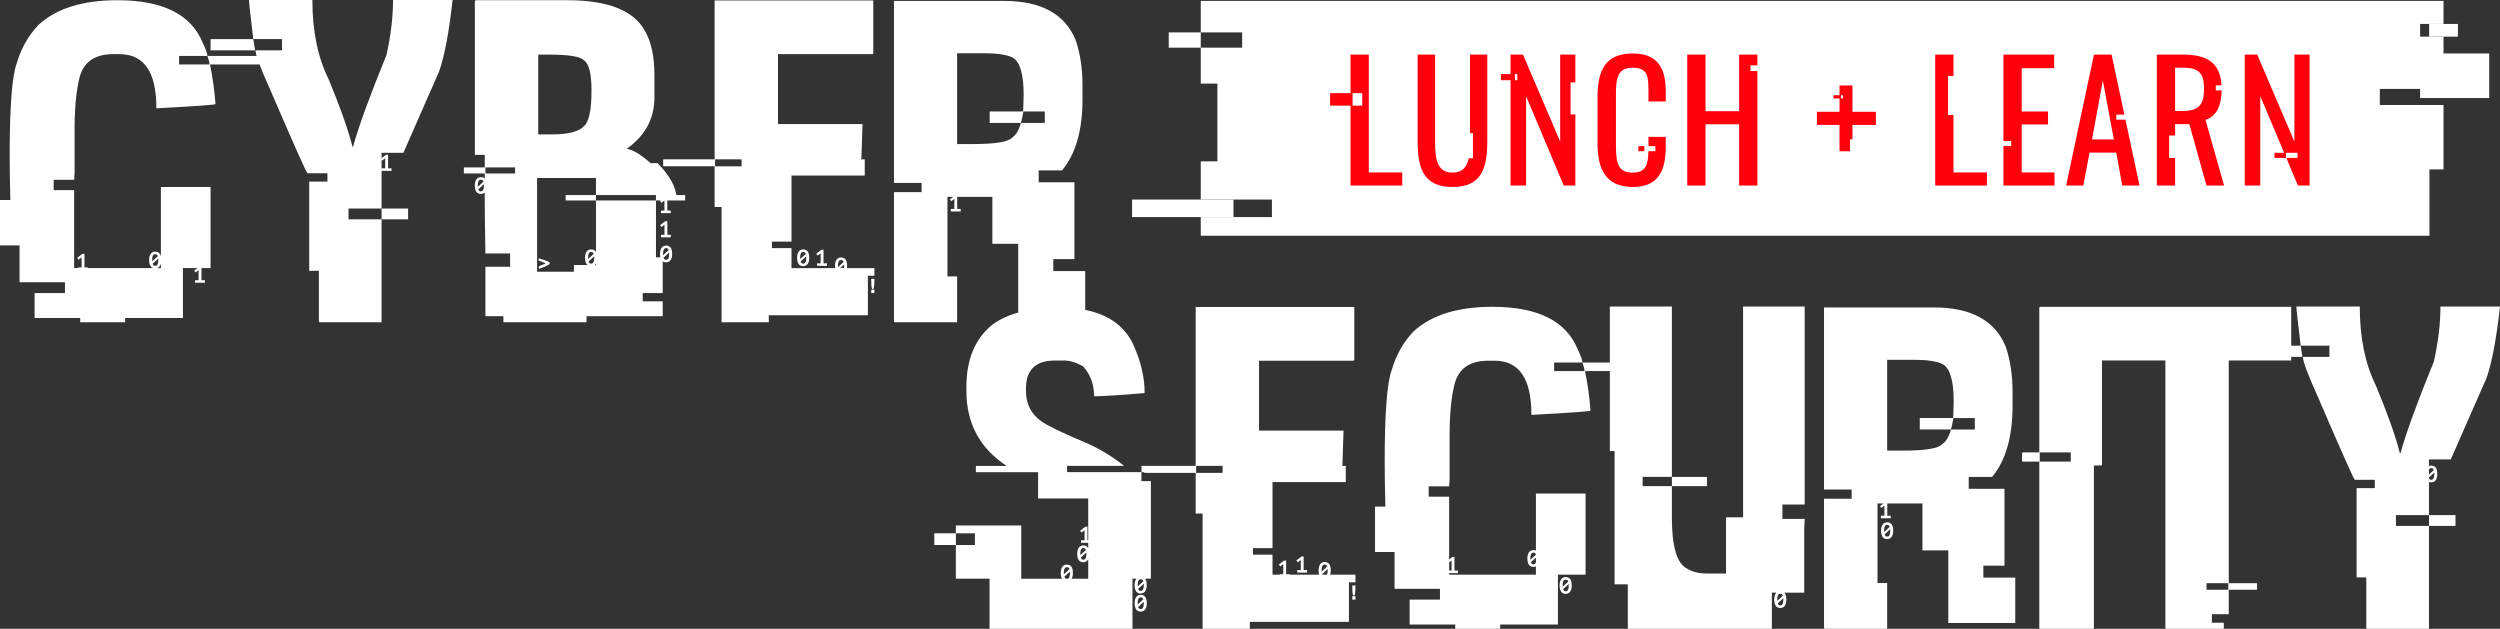 <svg xmlns="http://www.w3.org/2000/svg" id="Layer_2" viewBox="0 0 2208.64 555.54"><rect x="0" y="0" width="2208.64" height="555.54" fill="#333333" stroke="none"/><defs><style>.cls-1{fill:#fff;}.cls-2{fill:#ff000d;}</style></defs><g id="Layer_1-2"><g><g><path class="cls-1" d="M341.49,48.44c-14.96,36.66-24.82,63.73-29.58,81.2h-.6v-.4c-3.71-14.69-10.72-34.48-21.04-59.36-9.53-19.19-14.3-42.49-14.3-69.89h-55.99c0,1.99,1.26,13.5,3.77,34.55h25.41v9.93h-23.43c0,1.08,.33,2.75,.97,4.96h-43.46c1.19,3.44,1.79,5.83,1.79,7.15v.4h-26.8v-7.54h25.02c0-1.99-1.46-6.02-4.37-12.11C168.56,12.58,143.54,.2,103.84,.2,72.99,.2,49.7,7.48,33.95,22.04c-8.87,9.4-15.22,20.58-19.06,33.55-4.24,11.25-6.35,38.52-6.35,81.8,0,9.53,.2,22.63,.6,39.31H0v40.1H17.27v32.56H57.38v9.53H30.57v22.04h40.3v3.77h39.71v-3.77h51.02v-44.08h12.82l-2.88,2.2,1.22,1.63,2.69-2.06v8.91h-3.12v2.24h8.71v-2.24h-3.06v-10.68h8.04v-71.67h-43.88v61.31c-.23-.97-.58-1.77-1.06-2.39-.93-1.2-2.25-1.8-3.97-1.8-.81,0-1.54,.15-2.19,.46-.66,.31-1.22,.76-1.69,1.38-.47,.61-.84,1.38-1.1,2.31-.26,.93-.39,2.02-.39,3.25,0,2.42,.46,4.26,1.37,5.54,.56,.78,1.28,1.32,2.15,1.62h-57.57v-.57h-3.06v-12.03h-1.79l-4.65,3.55,1.22,1.63,2.69-2.06v8.91h-3.12v.57h-3.49v-68.89h-18.07v-9.13h18.07l.4-5.76v-38.72c0-18.93,1.45-34.21,4.37-45.86,3.57-13.76,13.5-20.65,29.78-20.65h5.56c21.71,0,32.56,15.82,32.56,47.45v.4c34.81-1.85,52.22-3.11,52.22-3.77-.93-12.31-2.52-23.76-4.76-34.35v-.6h43.48v-.5c2.15,5.71,5.32,13.22,9.53,22.54,20.52,47.65,31.5,72.34,32.96,74.06h17.67v7.35h-16.08v78.82h8.54v44.47c0,.66,.33,.99,.99,.99h54.4v-90.93h-29.19v-9.53h29.19v-43.04l.51,.68,2.69-2.06v8.91h-3.12v2.24h8.71v-2.24h-3.06v-12.03h-1.79l-3.94,3.01v-4.7h19.26l31.57-71.87c4.76-13.5,8.74-34.55,11.91-63.14h-52.61c0,14.83-1.92,30.97-5.76,48.44ZM134.42,230.28c0-.18,0-.38,0-.58,0-1.77,.23-3.07,.7-3.9,.47-.84,1.13-1.25,1.99-1.25,1.12,0,1.88,.58,2.28,1.75l-4.93,4.55c-.01-.19-.02-.38-.03-.56Zm5.37-1.78c.01,.19,.02,.38,.03,.58,0,.2,.01,.4,.01,.62,0,1.81-.24,3.13-.71,3.96-.47,.83-1.14,1.24-2,1.24-1.11,0-1.87-.62-2.29-1.86l4.95-4.55Zm-.49,8.19c.66-.31,1.23-.77,1.7-1.39,.47-.62,.84-1.39,1.09-2.32,.02-.08,.04-.17,.06-.26v4.14h-3.3c.15-.05,.3-.11,.44-.17Z"></path><rect class="cls-1" x="337.12" y="184.24" width="23.43" height="9.53"></rect><polygon class="cls-1" points="186.03 44.47 225.34 44.47 223.75 34.55 186.03 34.55 186.03 44.47"></polygon><rect class="cls-1" x="499.72" y="172.33" width="26.8" height="4.77"></rect><path class="cls-1" d="M596.61,167.96c-2.38-7.68-7.61-15.62-15.68-23.82h-6.15c-8.47-7.54-15.49-11.78-21.05-12.71,16.28-11.52,24.42-26.6,24.42-45.27v-19.85c0-16.41-2.78-29.38-8.34-38.91C560.01,9.27,537.18,.2,501.31,.2h-80.81c-.53,0-.86,.33-.99,.99V136.79h8.74v11.12h-18.46v5.36h18.46v4.45c-.88-.81-2.02-1.22-3.43-1.22-.81,0-1.53,.15-2.19,.46-.66,.31-1.22,.76-1.69,1.38-.47,.61-.84,1.38-1.1,2.31-.26,.93-.39,2.02-.39,3.25,0,2.42,.46,4.26,1.37,5.54,.91,1.27,2.24,1.91,3.97,1.91,.8,0,1.54-.15,2.2-.46,.46-.21,.88-.51,1.25-.88v4.32c0,10.85,.2,27.4,.6,49.63h21.84v11.71h-21.84v43.68h15.88v5.36h73.46v-5.36h67.3v-13.1h-17.67v-7.35h17.67v-27.99c.8,.59,1.79,.9,2.97,.9,.8,0,1.54-.15,2.2-.46,.66-.31,1.23-.77,1.7-1.39,.47-.62,.84-1.39,1.09-2.32,.26-.93,.39-2.02,.39-3.27,0-2.53-.46-4.39-1.39-5.6-.93-1.2-2.25-1.8-3.97-1.8-.8,0-1.53,.15-2.19,.46-.66,.31-1.22,.76-1.69,1.38-.47,.61-.84,1.38-1.1,2.31-.26,.93-.39,2.02-.39,3.25,0,1.11,.1,2.1,.3,2.97h-3.88v-50.23h-53.01v45.5c-.1-.17-.21-.32-.32-.47-.93-1.2-2.25-1.8-3.97-1.8-.81,0-1.53,.15-2.19,.46-.66,.31-1.22,.76-1.69,1.38-.47,.61-.84,1.38-1.1,2.31-.26,.93-.39,2.02-.39,3.25,0,2.42,.46,4.26,1.37,5.54,.22,.31,.48,.59,.75,.82h-11.93v5.96h-32.56v-82.79h52.02v15.09h53.01v4.77h4.2l-.61,.47,1.22,1.63,2.69-2.06v8.91h-3.12v2.24h8.71v-2.24h-3.06v-8.95h15.78v-4.77h-7.74c0-.26-.33-1.72-.99-4.37Zm-174.49-3.49c0-.18,0-.38,0-.58,0-1.77,.23-3.07,.7-3.9,.47-.84,1.13-1.25,1.99-1.25,1.12,0,1.88,.58,2.28,1.75l-4.93,4.55c-.01-.19-.02-.38-.03-.56Zm4.71,3.37c-.47,.83-1.14,1.24-2,1.24-1.11,0-1.87-.62-2.28-1.86l4.95-4.55c.01,.19,.02,.38,.03,.58,0,.2,.01,.4,.01,.62,0,1.81-.24,3.13-.71,3.96Zm164.36,55.88c0,.2,.01,.4,.01,.62,0,1.81-.24,3.13-.71,3.96-.47,.83-1.14,1.24-2,1.24-1.11,0-1.87-.62-2.29-1.86l4.95-4.55c.01,.19,.02,.38,.03,.58Zm-4.72-3.28c.47-.84,1.13-1.25,1.99-1.25,1.12,0,1.88,.58,2.28,1.75l-4.93,4.55c-.01-.19-.02-.38-.03-.56,0-.18,0-.38,0-.58,0-1.77,.23-3.07,.7-3.9Zm-61.53,6.65c0,.2,.01,.4,.01,.62,0,1.81-.24,3.13-.71,3.96-.47,.83-1.14,1.24-2,1.24-1.11,0-1.87-.62-2.28-1.86l4.95-4.55c.01,.19,.02,.38,.03,.58Zm-4.72-3.28c.47-.84,1.13-1.25,1.99-1.25,1.12,0,1.88,.58,2.28,1.75l-4.93,4.55c-.01-.19-.02-.38-.03-.56s0-.38,0-.58c0-1.77,.23-3.07,.7-3.9Zm5.89,9.5c.15-.19,.28-.41,.41-.64v1.4h-1.13c.26-.22,.5-.47,.72-.76Zm-71.06-80.04h-26.21v-5.36h26.21v5.36Zm67.5-72.86c0,16.94-2.25,27.33-6.75,31.17-4.5,4.76-13.9,7.15-28.19,7.15h-12.11V48.24h9.13c17.74,0,28.12,1.66,31.17,4.96,4.5,2.91,6.75,11.65,6.75,26.21v.99Z"></path><path class="cls-1" d="M476.49,228.32h-.6v1.99c3.97,1.19,5.96,2.12,5.96,2.78-3.97,1.06-5.96,2.05-5.96,2.98v.4l.6,.99c5.43-1.99,8.47-3.44,9.13-4.37v-.99c0-.66-3.05-1.92-9.13-3.77Z"></path><path class="cls-1" d="M769.73,249.36c0,4.1,.46,6.15,1.39,6.15s1.39-2.84,1.39-8.54v-.6h-2.78v2.98Z"></path><rect class="cls-1" x="769.73" y="255.92" width="2.78" height="2.98"></rect><path class="cls-1" d="M942.76,411.6h49.83v-.4c-9.27-7.41-19.33-13.63-30.18-18.66-20.38-8.74-31.24-13.7-32.56-14.89-15.62-6.62-23.43-17.34-23.43-32.16v-4.17c0-1.72,.33-4.1,.99-7.15,2.91-10.45,11.12-15.68,24.62-15.68h7.94c5.16,0,10.79,1.72,16.88,5.16,6.48,7.15,9.73,15.95,9.73,26.41,7.94,0,22.7-.92,44.27-2.78h.4c0-14.69-3.71-29.71-11.12-45.07-8.01-15.12-21.81-24.59-41.4-28.42v-34.34h-28.19v-10.52h18.66v-67.9h-31.57v-10.52h20.65c12.04-14.43,18.07-35.4,18.07-62.94v-11.91c0-15.22-2.05-28.72-6.15-40.5-9.53-22.9-30.57-34.35-63.14-34.35h-97.28V161.61h24.42v8.14h-24.42v113.96c0,.66,.33,.99,.99,.99h54.8v-40.5h-8.54v-70.28h5.05l-2.86,2.18,1.22,1.63,2.69-2.06v8.91h-3.12v2.24h8.71v-2.24h-3.06v-10.66h31.07v41.49h22.83v60.75c-9.6,2.64-17.59,6.48-23.92,11.55-14.56,12.31-21.84,30.31-21.84,54v3.77c0,28.33,11.65,50.23,34.94,65.72v.4h-26.6v5.56h54.99v23.23h44.27v36.93h-.69v-12.03h-1.79l-4.65,3.55,1.22,1.63,2.69-2.06v8.91h-3.12v2.24h6.34v4.74c-.12-.22-.25-.43-.4-.62-.93-1.2-2.25-1.8-3.97-1.8-.81,0-1.53,.15-2.19,.46-.66,.31-1.22,.76-1.69,1.38-.47,.61-.84,1.38-1.1,2.31-.26,.93-.39,2.02-.39,3.25,0,2.42,.46,4.26,1.37,5.54,.91,1.27,2.24,1.91,3.97,1.91,.8,0,1.54-.15,2.2-.46,.66-.31,1.23-.77,1.7-1.39,.18-.24,.34-.5,.49-.78v17.17h-14.63c.3-.51,.55-1.11,.74-1.79,.26-.93,.39-2.02,.39-3.27,0-2.53-.46-4.39-1.39-5.6-.93-1.2-2.25-1.8-3.97-1.8-.81,0-1.53,.15-2.19,.46-.66,.31-1.22,.76-1.69,1.38-.47,.61-.84,1.38-1.1,2.31-.26,.93-.39,2.02-.39,3.25,0,2.13,.36,3.82,1.07,5.06h-36.01v-47.05h-57.77v6.95h16.88v10.32h-16.88v29.78h29.78v44.27h126.27v-44.27h3.43s-.04,.05-.06,.07c-.47,.61-.84,1.38-1.1,2.31s-.39,2.02-.39,3.25c0,2.42,.46,4.26,1.37,5.54,.91,1.27,2.24,1.91,3.97,1.91,.8,0,1.54-.15,2.2-.46,.66-.31,1.23-.77,1.7-1.39,.47-.62,.84-1.39,1.09-2.32s.39-2.02,.39-3.27c0-2.53-.46-4.39-1.39-5.6-.01-.01-.02-.03-.04-.04h5.1v-86.17h-8.34v-7.94h-65.72v-5.56Zm-48.54-290.09c-3.18,3.84-14.89,5.76-35.14,5.76h-13.5V47.05h23.43c12.71,0,21.44,1.39,26.21,4.17,6.09,3.97,9.13,14.82,9.13,32.56,0,1.06-.13,5.69-.4,13.9,0,.53-.33,.79-.99,.79h-28.59v10.13h27.2c.53,0,1.32-3.04,2.38-9.13v-.99h19.06v10.13h-21.04c-1.86,6.49-4.44,10.79-7.74,12.9Zm60.14,368.36c0-.18,0-.38,0-.58,0-1.77,.23-3.07,.7-3.9,.47-.84,1.13-1.25,1.99-1.25,1.12,0,1.88,.58,2.28,1.75l-4.93,4.55c-.01-.19-.02-.38-.03-.56Zm4.71,3.37c-.47,.83-1.14,1.24-2,1.24-1.11,0-1.87-.62-2.28-1.86l4.95-4.55c.01,.19,.02,.38,.03,.58,0,.2,.01,.4,.01,.62,0,1.81-.24,3.13-.71,3.96Zm-18.52,9.06c.47-.84,1.13-1.25,1.99-1.25,1.12,0,1.88,.58,2.28,1.75l-4.93,4.55c-.01-.19-.02-.38-.03-.56,0-.18,0-.38,0-.58,0-1.77,.23-3.07,.7-3.9Zm-.27,7.25l4.95-4.55c.01,.19,.02,.38,.03,.58,0,.2,.01,.4,.01,.62,0,1.81-.24,3.13-.71,3.96-.32,.57-.74,.92-1.25,1.1h-1.57c-.67-.24-1.16-.81-1.47-1.72Zm64.8,7.93c0-.18,0-.38,0-.58,0-1.77,.23-3.07,.7-3.9,.47-.84,1.13-1.25,1.99-1.25,1.12,0,1.88,.58,2.28,1.75l-4.93,4.55c-.01-.19-.02-.38-.03-.56Zm4.71,3.37c-.47,.83-1.14,1.24-2,1.24-1.11,0-1.87-.62-2.28-1.86l4.95-4.55c.01,.19,.02,.38,.03,.58,0,.2,.01,.4,.01,.62,0,1.81-.24,3.13-.71,3.96Z"></path><rect class="cls-1" x="825.42" y="471.16" width="19.06" height="10.32"></rect><rect class="cls-1" x="1194.7" y="526.75" width="2.78" height="2.98"></rect><path class="cls-1" d="M1194.7,520.2c0,4.1,.46,6.15,1.39,6.15s1.39-2.84,1.39-8.54v-.6h-2.78v2.98Z"></path><rect class="cls-1" x="1477.03" y="421.33" width="30.97" height="8.14"></rect><path class="cls-1" d="M1539.96,457.06h-15.09v49.63h-16.88c-6.88,0-12.64-1.39-17.27-4.17-9.13-4.37-13.7-19.39-13.7-45.07v-27.99h-25.81v-8.14h25.81v-150.49h-54.8v49.44h-24.22c1.19,3.44,1.79,5.83,1.79,7.15v.4h-26.8v-7.54h25.02c0-1.99-1.46-6.02-4.37-12.11-10.32-24.75-35.34-37.13-75.05-37.13-30.84,0-54.14,7.28-69.88,21.84-8.87,9.4-15.22,20.58-19.06,33.55-4.24,11.25-6.35,38.52-6.35,81.8,0,9.53,.2,22.63,.6,39.31h-9.13v40.1h17.27v32.56h40.1v9.53h-26.8v22.04h40.3v3.77h39.71v-3.77h51.02v-44.08h24.42v-71.67h-43.88v50.37c-.64-.27-1.36-.41-2.18-.41s-1.53,.15-2.19,.46c-.66,.31-1.22,.76-1.69,1.38s-.84,1.38-1.1,2.31-.39,2.02-.39,3.25c0,2.42,.46,4.26,1.37,5.54,.91,1.27,2.24,1.91,3.97,1.91,.8,0,1.54-.15,2.2-.46,0,0,0,0,0,0v7.33h-76.64v-1.39h7.73v-2.24h-3.06v-12.03h-1.79l-2.88,2.19v-55.43h-18.07v-9.13h18.07l.4-5.76v-38.72c0-18.93,1.46-34.21,4.37-45.86,3.57-13.76,13.5-20.65,29.78-20.65h5.56c21.71,0,32.56,15.82,32.56,47.45v.4c34.81-1.85,52.22-3.11,52.22-3.77-.93-12.31-2.52-23.76-4.76-34.35v-.6h21.84v70.68h4.17v117.73h11.71v39.31h127.26v-31.96h4.09c-.18,.17-.36,.36-.52,.57-.47,.61-.84,1.38-1.1,2.31-.26,.93-.39,2.02-.39,3.25,0,2.42,.46,4.26,1.37,5.54,.91,1.27,2.24,1.91,3.97,1.91,.8,0,1.54-.15,2.2-.46s1.23-.77,1.7-1.39c.47-.62,.84-1.39,1.09-2.32,.26-.93,.39-2.02,.39-3.27,0-2.53-.46-4.39-1.39-5.6-.15-.2-.32-.37-.49-.54h17.67v-55.79c0-1.99,.13-5.09,.4-9.33h-19.66v-12.71h19.66v-174.91h-54.4v186.23Zm-187.94,36.89c0-.18,0-.38,0-.58,0-1.77,.23-3.07,.7-3.9,.47-.84,1.13-1.25,1.99-1.25,1.05,0,1.78,.52,2.2,1.56v.27l-4.85,4.47c-.01-.19-.02-.38-.03-.56Zm4.71,3.37c-.47,.83-1.14,1.24-2,1.24-1.11,0-1.87-.62-2.29-1.86l4.47-4.1v4.3c-.06,.14-.11,.29-.18,.41Zm-74.32-2.18v8.91h-2.14v-7.27l2.14-1.64Zm287.7,35.14c0-.18,0-.38,0-.58,0-1.77,.23-3.07,.7-3.9,.47-.84,1.13-1.25,1.99-1.25,1.12,0,1.88,.58,2.28,1.75l-4.93,4.55c-.01-.19-.02-.38-.03-.56Zm4.71,3.37c-.47,.83-1.14,1.24-2,1.24-1.11,0-1.87-.62-2.29-1.86l4.95-4.55c.01,.19,.02,.38,.03,.58,0,.2,.01,.4,.01,.62,0,1.81-.24,3.13-.71,3.96Z"></path><path class="cls-1" d="M1752.2,499.75h18.66v-67.9h-31.57v-10.52h20.65c12.04-14.43,18.07-35.4,18.07-62.94v-11.91c0-15.22-2.05-28.72-6.15-40.5-9.53-22.9-30.58-34.35-63.14-34.35h-97.28v160.82h24.42v8.14h-24.42v113.96c0,.66,.33,.99,.99,.99h54.8v-40.5h-8.54v-70.28h5.32l-3.12,2.38,1.22,1.63,2.69-2.06v8.91h-3.12v2.24h8.71v-2.24h-3.06v-10.86h31.07v41.49h22.83v64.13h59.17v-40.1h-28.19v-10.52Zm-36.33-107.41c-3.18,3.84-14.89,5.76-35.14,5.76h-13.5v-80.21h23.43c12.71,0,21.44,1.39,26.21,4.17,6.09,3.97,9.13,14.82,9.13,32.56,0,1.06-.13,5.69-.4,13.9,0,.53-.33,.79-.99,.79h-28.59v10.13h27.2c.53,0,1.32-3.04,2.38-9.13v-.99h19.06v10.13h-21.04c-1.85,6.49-4.44,10.79-7.74,12.9Z"></path><path class="cls-1" d="M2024.2,271.03h-221.57c-.53,0-.86,.33-.99,.99v127.66h-14.29c-.53,0-.86,.33-.99,.99v6.15c0,.66,.33,.99,.99,.99h14.29v146.72c0,.66,.33,.99,.99,.99h46.26c.66,0,.99-.33,.99-.99v-143.34h6.35c.53,0,.79-.33,.79-.99v-91.72h55.99v236.06c0,.66,.33,.99,.99,.99h50.63v-5.36h-10.52v-7.54h14.89v-21.64h25.02v-5.76h-25.02v-196.75h55.19v-3.18h9.93l-1.59-9.93h-8.34v-34.35Zm-194.77,136.79h-27.4v-8.14h27.4v8.14Zm139.17,113.17h-19.26v-5.76h19.26v5.76Z"></path><path class="cls-1" d="M2165.16,405.84l31.57-71.87c4.76-13.5,8.74-34.55,11.91-63.14h-52.61c0,14.83-1.92,30.97-5.76,48.44-14.96,36.66-24.82,63.73-29.58,81.2h-.6v-.4c-3.71-14.69-10.72-34.48-21.05-59.36-9.53-19.19-14.29-42.49-14.29-69.89h-55.99c0,1.99,1.26,13.5,3.77,34.55h25.41v9.93h-23.43c0,3.97,4.3,15.49,12.9,34.55,20.52,47.65,31.5,72.34,32.96,74.06h17.67v7.35h-16.08v78.82h8.54v44.47c0,.66,.33,.99,.99,.99h54.4v-90.93h-29.19v-9.53h29.19v-29.25c.58,.22,1.24,.34,1.96,.34,.8,0,1.54-.15,2.2-.46,.66-.31,1.23-.77,1.7-1.39,.47-.62,.84-1.39,1.09-2.32s.39-2.02,.39-3.27c0-2.53-.46-4.39-1.39-5.6-.93-1.2-2.25-1.8-3.97-1.8-.72,0-1.38,.13-1.99,.38v-5.86h19.26Zm-14.57,12.26c0,.2,.01,.4,.01,.62,0,1.81-.24,3.13-.71,3.96-.47,.83-1.14,1.24-2,1.24s-1.54-.4-1.99-1.19v-.94l4.66-4.27c.01,.19,.02,.38,.03,.58Zm-2.72-4.54c1.12,0,1.88,.58,2.28,1.75l-4.25,3.91v-4.46c.46-.8,1.12-1.21,1.96-1.21Z"></path><rect class="cls-1" x="2145.9" y="455.08" width="23.43" height="9.53"></rect><polygon class="cls-1" points="583.92 207.43 583.92 209.67 592.62 209.67 592.62 207.43 589.56 207.43 589.56 195.4 587.77 195.4 583.12 198.94 584.34 200.58 587.04 198.52 587.04 207.43 583.92 207.43"></polygon><path class="cls-1" d="M709.58,220.32c-.81,0-1.53,.15-2.19,.46-.66,.31-1.22,.76-1.69,1.38-.47,.61-.84,1.38-1.1,2.31-.26,.93-.39,2.02-.39,3.25,0,2.42,.46,4.26,1.37,5.54,.91,1.27,2.24,1.91,3.97,1.91,.8,0,1.54-.15,2.2-.46,.66-.31,1.23-.77,1.7-1.39,.47-.62,.84-1.39,1.09-2.32s.39-2.02,.39-3.27c0-2.53-.46-4.39-1.39-5.6-.93-1.2-2.25-1.8-3.97-1.8Zm-2.7,7.98c0-.18,0-.38,0-.58,0-1.77,.23-3.07,.7-3.9,.47-.84,1.13-1.25,1.99-1.25,1.12,0,1.88,.58,2.28,1.75l-4.93,4.55c-.01-.19-.02-.38-.03-.56Zm4.71,3.37c-.47,.83-1.14,1.24-2,1.24-1.11,0-1.87-.62-2.28-1.86l4.95-4.55c.01,.19,.02,.38,.03,.58,0,.2,.01,.4,.01,.62,0,1.81-.24,3.13-.71,3.96Z"></path><path class="cls-1" d="M748.39,234.86c0-2.53-.46-4.39-1.39-5.6-.93-1.2-2.25-1.8-3.97-1.8-.8,0-1.53,.15-2.19,.46-.66,.31-1.22,.76-1.69,1.38-.47,.61-.84,1.38-1.1,2.31-.26,.93-.39,2.02-.39,3.25,0,.72,.05,1.38,.13,2h-38.54v-17.67h-17.27v-5.76h17.27v-58.37h64.72v-14.29h-3.38c0-.4,.13-.6,.4-.6,.66-18.27,.99-28.32,.99-30.18v-.4h-74.65V47.85h83.19c.66,0,.99-.33,.99-.99V.4h-140.17V140.76h-45.47v6.15h45.47v35.94h6.15v101.85h41.69v-6.15h87.56v-34.94h5.76v-6.75h-24.26c.09-.62,.14-1.28,.14-2Zm-93.22-87.94h-23.43v-6.15h23.43v6.15Zm85.84,84.03c.47-.84,1.13-1.25,1.99-1.25,1.12,0,1.88,.58,2.28,1.75l-4.93,4.55c-.01-.19-.02-.38-.03-.56,0-.18,0-.38,0-.58,0-1.77,.23-3.07,.7-3.9Zm4.69,2.7c.01,.19,.02,.38,.03,.58,0,.2,.01,.4,.01,.62,0,.76-.05,1.41-.13,2h-3.4l3.49-3.2Z"></path><polygon class="cls-1" points="721.9 232.63 721.9 234.88 730.61 234.88 730.61 232.63 727.55 232.63 727.55 220.6 725.75 220.6 721.1 224.15 722.33 225.78 725.02 223.72 725.02 232.63 721.9 232.63"></polygon><path class="cls-1" d="M1007.78,525.48c-.81,0-1.53,.15-2.19,.46-.66,.31-1.22,.76-1.69,1.38-.47,.61-.84,1.38-1.1,2.31-.26,.93-.39,2.02-.39,3.25,0,2.42,.46,4.26,1.37,5.54,.91,1.27,2.24,1.91,3.97,1.91,.8,0,1.54-.15,2.2-.46,.66-.31,1.23-.77,1.7-1.39,.47-.62,.84-1.39,1.09-2.32s.39-2.02,.39-3.27c0-2.53-.46-4.39-1.39-5.6-.93-1.2-2.25-1.8-3.97-1.8Zm-2.7,7.98c0-.18,0-.38,0-.58,0-1.77,.23-3.07,.7-3.9,.47-.84,1.13-1.25,1.99-1.25,1.12,0,1.88,.58,2.28,1.75l-4.93,4.55c-.01-.19-.02-.38-.03-.56Zm4.71,3.37c-.47,.83-1.14,1.24-2,1.24-1.11,0-1.87-.62-2.28-1.86l4.95-4.55c.01,.19,.02,.38,.03,.58,0,.2,.01,.4,.01,.62,0,1.81-.24,3.13-.71,3.96Z"></path><polygon class="cls-1" points="1146.06 503.63 1146.06 505.88 1154.77 505.88 1154.77 503.63 1151.71 503.63 1151.71 491.6 1149.92 491.6 1145.27 495.15 1146.49 496.78 1149.18 494.72 1149.18 503.63 1146.06 503.63"></polygon><path class="cls-1" d="M1175.26,507.17c.26-.93,.39-2.02,.39-3.27,0-2.53-.46-4.39-1.39-5.6-.93-1.2-2.25-1.8-3.97-1.8-.81,0-1.53,.15-2.19,.46-.66,.31-1.22,.76-1.69,1.38-.47,.61-.84,1.38-1.1,2.31-.26,.93-.39,2.02-.39,3.25,0,1.48,.17,2.74,.52,3.79h-26.14v-.43h-3.06v-12.03h-1.79l-4.65,3.55,1.22,1.63,2.69-2.06v8.91h-3.12v.43h-6.37v-17.67h-17.27v-5.76h17.27v-58.37h64.72v-14.29h-3.38c0-.4,.13-.6,.4-.6,.66-18.27,.99-28.32,.99-30.18v-.4h-74.65v-61.75h83.19c.66,0,.99-.33,.99-.99v-46.46h-140.17v140.37h-47.85v5.56h2.38v.6h45.47v35.94h6.15v101.85h41.69v-6.15h87.56v-34.94h5.76v-6.75h-22.39c.06-.17,.12-.34,.17-.52Zm-95.11-89.42h-23.43v-6.15h23.43v6.15Zm88.12,82.24c.47-.84,1.13-1.25,1.99-1.25,1.12,0,1.88,.58,2.28,1.75l-4.93,4.55c-.01-.19-.02-.38-.03-.56,0-.18,0-.38,0-.58,0-1.77,.23-3.07,.7-3.9Zm-.27,7.25l4.95-4.55c.01,.19,.02,.38,.03,.58,0,.2,.01,.4,.01,.62,0,1.7-.22,2.96-.64,3.79h-4.18c-.07-.14-.13-.29-.18-.45Z"></path><path class="cls-1" d="M1383.22,509.8c-.8,0-1.53,.15-2.19,.46-.66,.31-1.22,.76-1.69,1.38-.47,.61-.84,1.38-1.1,2.31-.26,.93-.39,2.02-.39,3.25,0,2.42,.46,4.26,1.37,5.54,.91,1.27,2.24,1.91,3.97,1.91,.8,0,1.54-.15,2.2-.46,.66-.31,1.23-.77,1.7-1.39,.47-.62,.84-1.39,1.1-2.32,.26-.93,.39-2.02,.39-3.27,0-2.53-.46-4.39-1.39-5.6-.93-1.2-2.25-1.8-3.97-1.8Zm-2.7,7.98c0-.18,0-.38,0-.58,0-1.77,.23-3.07,.7-3.9,.47-.84,1.13-1.25,1.99-1.25,1.12,0,1.88,.58,2.28,1.75l-4.93,4.55c-.01-.19-.02-.38-.03-.56Zm4.71,3.37c-.47,.83-1.14,1.24-2,1.24-1.11,0-1.87-.62-2.29-1.86l4.95-4.55c.01,.19,.02,.38,.03,.58,0,.2,.01,.4,.01,.62,0,1.81-.24,3.13-.71,3.96Z"></path><path class="cls-1" d="M1667.22,461.43c-.8,0-1.53,.15-2.19,.46-.66,.31-1.22,.76-1.69,1.38s-.84,1.38-1.1,2.31-.39,2.02-.39,3.25c0,2.42,.46,4.26,1.37,5.54,.91,1.27,2.24,1.91,3.97,1.91,.8,0,1.54-.15,2.2-.46,.66-.31,1.23-.77,1.7-1.39,.47-.62,.84-1.39,1.09-2.32s.39-2.02,.39-3.27c0-2.53-.46-4.39-1.39-5.6-.93-1.2-2.25-1.8-3.97-1.8Zm-2.7,7.98c0-.18,0-.38,0-.58,0-1.77,.23-3.07,.7-3.9,.47-.84,1.13-1.25,1.99-1.25,1.12,0,1.88,.58,2.28,1.75l-4.93,4.55c-.01-.19-.02-.38-.03-.56Zm4.71,3.37c-.47,.83-1.14,1.24-2,1.24-1.11,0-1.87-.62-2.28-1.86l4.95-4.55c.01,.19,.02,.38,.03,.58,0,.2,.01,.4,.01,.62,0,1.81-.24,3.13-.71,3.96Z"></path></g><g><polygon class="cls-1" points="2146.32 149.66 2158.74 149.66 2158.74 92.76 2102.47 92.76 2102.47 78.54 2158.74 78.54 2158.74 32.37 2138.07 32.37 2138.07 21.14 2158.74 21.14 2158.74 .79 1060.82 .79 1060.82 28.63 1097.41 28.63 1097.41 42.11 1060.82 42.11 1060.82 73.84 1075.51 73.84 1075.51 142.55 1060.82 142.55 1060.82 176.3 1123.68 176.3 1123.68 191.79 1060.82 191.79 1060.82 208.27 2146.32 208.27 2146.32 149.66"></polygon><rect class="cls-1" x="1032.53" y="28.63" width="28.29" height="13.48"></rect><rect class="cls-1" x="1000.15" y="176.3" width="89.57" height="15.49"></rect><rect class="cls-1" x="2138.07" y="47.24" width="61.04" height="39.37"></rect><rect class="cls-1" x="2146.02" y="21.14" width="25.44" height="11.23"></rect><g><path class="cls-2" d="M1378.36,125.07l-32.85-76.83h-11v17.22h-8.55v5.38h8.55v93.08h13.71V84.95l33.27,78.97h10.28v-62.81h-4.23v-28.34h4.23v-24.52h-13.42V125.07Zm-37.83-54.23h-2.18v-5.38h2.18v5.38Z"></path><path class="cls-2" d="M1298.67,117.68h2.61v22.16h-3.71c-1.63,7.63-5.49,12.65-14.32,12.65-13.57,0-15.42-11.85-15.42-26.85V48.24h-15.42V124.93c0,24.28,5.57,40.27,30.85,40.27s30.7-15.99,30.7-40.27V48.24h-15.28V117.68Z"></path><polygon class="cls-2" points="1536.45 98.23 1506.74 98.23 1506.74 48.24 1490.61 48.24 1490.61 163.92 1506.74 163.92 1506.74 109.79 1536.45 109.79 1536.45 163.92 1552.59 163.92 1552.59 62.78 1546.45 62.78 1546.45 57.78 1552.59 57.78 1552.59 48.24 1536.45 48.24 1536.45 98.23"></polygon><path class="cls-2" d="M1442.48,47.24c-24.56,0-31.13,15.28-31.13,38.7v40.84c0,21.56,6.57,38.41,31.13,38.41,22.71,0,29.13-14.42,29.13-35.7v-8.57h-15.28v8.17h6.14v4.5h-6.18c-.24,11.42-2.02,18.89-13.67,18.89s-15-5.71-15-23.13v-45.84c0-14.28,1.29-23.71,15-23.71s13.71,8.85,13.71,21.71v8.14h15.28v-9.14c0-20.85-7.57-33.27-29.13-33.27Z"></path><rect class="cls-2" x="1447.38" y="129.1" width="5.32" height="4.5"></rect><path class="cls-2" d="M1209.27,48.24h-16.14v34.06h-18.01v11.03h18.01v70.58h45.7v-11.57h-29.56V48.24Zm-5.77,45.09h-8.56v-11.03h8.56v11.03Z"></path><path class="cls-2" d="M1636.56,75.52h-11.42v8.57h-5.34v2.9h5.34v11.81h-19.99v11.57h19.99v23.28h9.27v-10.6h2.16v-12.68h20.71v-11.57h-20.71v-23.28Zm-8.44,11.47h-1.71v-2.9h1.71v2.9Z"></path><path class="cls-2" d="M1869.66,105.74v-4.44h7.15l-11.33-53.05h-15.57l-24.56,115.67h15.14l5.57-29.13h23.56l5.28,29.13h15.28l-12.43-58.18h-8.1Zm-21.46,17.48l9.57-52.12,9.71,52.12h-19.28Z"></path><polygon class="cls-2" points="2027 48.24 2027 125.07 1994.15 48.24 1983.15 48.24 1983.15 163.92 1996.86 163.92 1996.86 84.95 2017.96 135.02 2009.41 135.02 2009.41 139.55 2019.59 139.55 2019.59 135.02 2029.78 135.02 2029.78 139.55 2019.87 139.55 2030.14 163.92 2040.42 163.92 2040.42 48.24 2027 48.24"></polygon><path class="cls-2" d="M1962.71,79.89h-5.14v-4.5h5.05c-1.15-19.37-12.04-27.15-33.88-27.15h-23.28v115.67h16.14v-24.37h-5.23v-19.81h5.23v-10.09h12.57l15.14,54.27h15.57l-16.42-57.98c10.04-3.35,14.08-12.97,14.26-26.05Zm-34.97,18.19h-6.14V59.81h7.14c14.71,0,18.42,5.57,18.42,19.14,0,14.85-5.85,19.14-19.42,19.14Z"></path><polygon class="cls-2" points="1786.08 109.94 1809.35 109.94 1809.35 98.51 1786.08 98.51 1786.08 60.24 1814.78 60.24 1814.78 48.24 1769.94 48.24 1769.94 124.55 1776.79 124.55 1776.79 128.99 1769.94 128.99 1769.94 163.92 1815.07 163.92 1815.07 152.35 1786.08 152.35 1786.08 109.94"></polygon><polygon class="cls-2" points="1725.81 101.62 1721.02 101.62 1721.02 67.06 1725.81 67.06 1725.81 48.24 1709.67 48.24 1709.67 163.92 1755.37 163.92 1755.37 152.35 1725.81 152.35 1725.81 101.62"></polygon></g></g></g></g></svg>